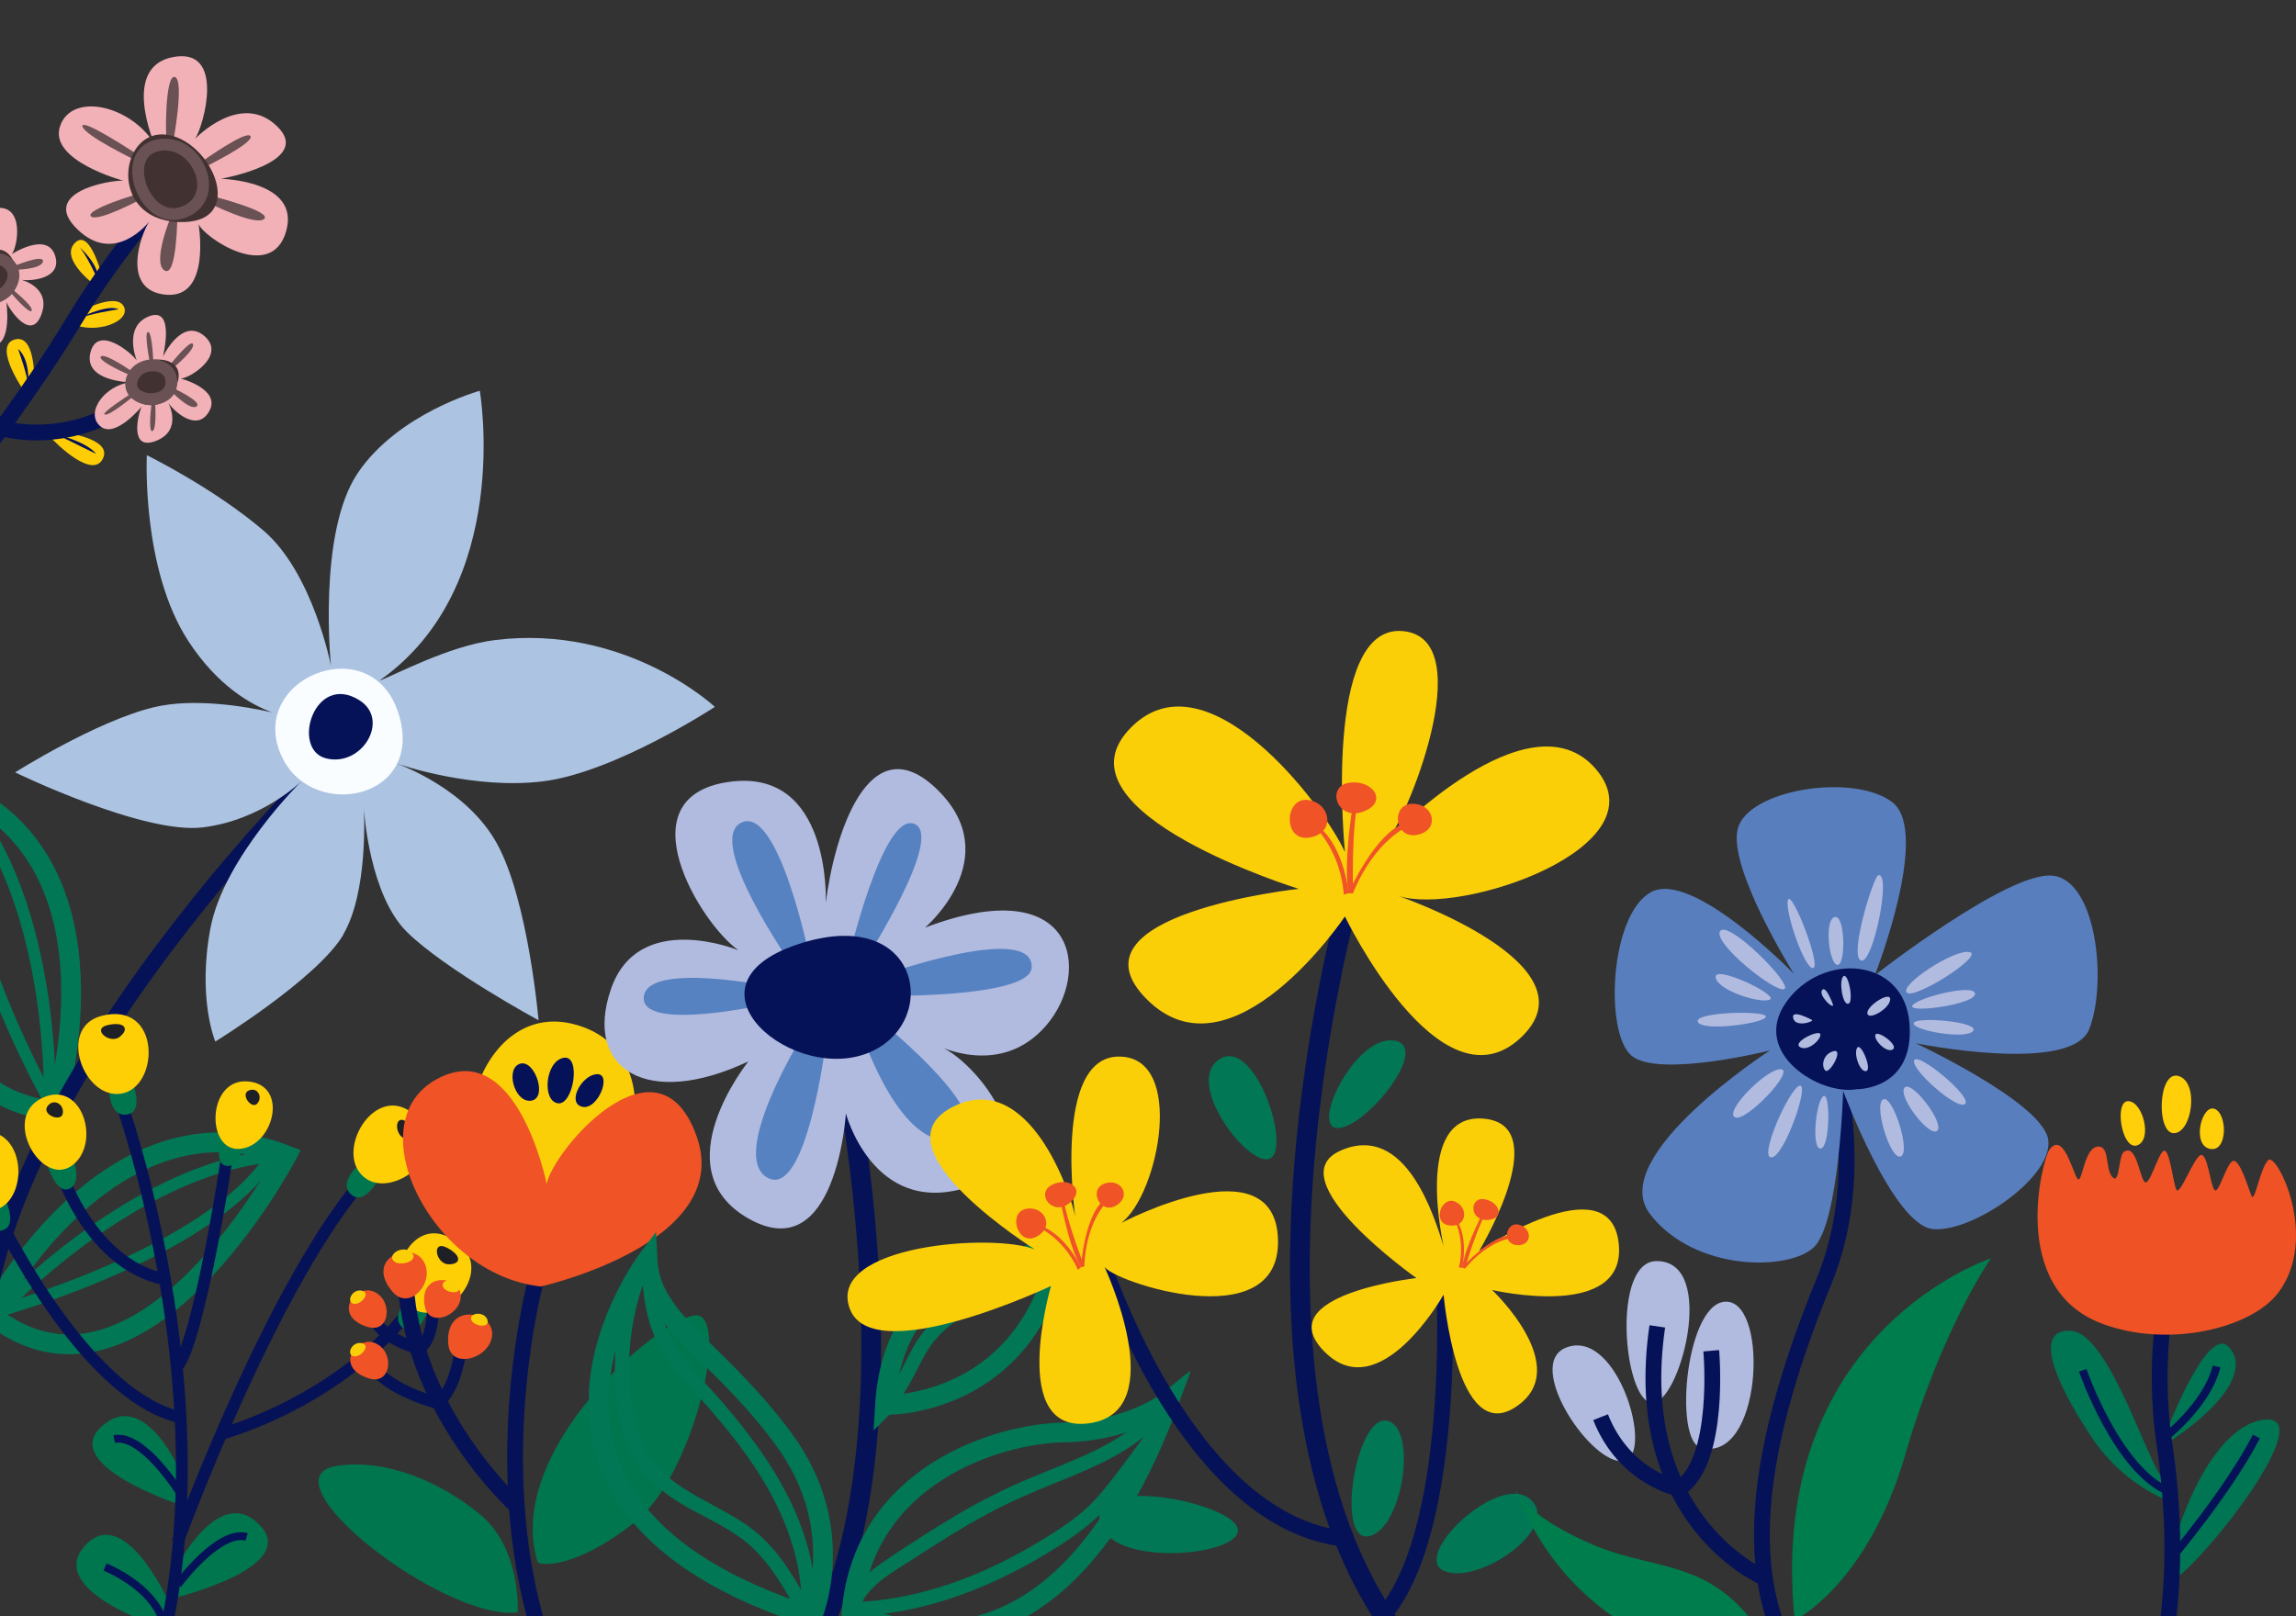 <svg width="382" height="269" viewBox="0 0 382 269" fill="none" xmlns="http://www.w3.org/2000/svg">
<rect x="0" y="0" width="382" height="269" fill="#333333" stroke="none"/>
<g clip-path="url(#clip0_306_4099)">
<path d="M-1.653 218.667C-1.653 218.667 18.152 180.771 47.724 192.275C47.724 192.275 23.29 238.811 -1.653 218.667Z" stroke="#017755" stroke-width="3.29" stroke-miterlimit="10"/>
<path d="M47.717 192.269C46.924 192.292 46.132 192.351 45.343 192.423C21.929 194.661 0.019 218.108 0.019 218.108C0.019 218.108 34.617 208.561 45.076 192.681" stroke="#017755" stroke-width="1.97" stroke-miterlimit="10"/>
<path d="M9.071 184.855C9.071 184.855 21.78 144.028 -7.281 131.311C-7.281 131.311 -22.814 181.531 9.071 184.855Z" stroke="#017755" stroke-width="3.29" stroke-miterlimit="10"/>
<path d="M-7.281 131.311C-6.735 131.889 -6.213 132.487 -5.709 133.097C9.297 151.209 8.273 183.283 8.273 183.283C8.273 183.283 -9.501 152.101 -5.696 133.471" stroke="#017755" stroke-width="1.97" stroke-miterlimit="10"/>
<path d="M57.054 123.789C57.054 123.789 -9.701 187.178 -2.689 235.513" stroke="#061257" stroke-width="2.63" stroke-miterlimit="10"/>
<path d="M-22.916 162.732C-22.916 162.732 -24.524 204.823 -3.429 227.607" stroke="#061257" stroke-width="2.63" stroke-miterlimit="10"/>
<path d="M57.109 155.513C61.261 148.426 60.574 135.314 60.53 134.46C60.58 135.341 61.526 149.04 67.747 155.141C74.182 161.446 89.605 169.79 89.605 169.79C89.605 169.79 87.893 149.89 82.704 140.425C77.747 131.363 66.779 127.342 65.841 127.013C66.819 127.354 78.881 131.436 90.333 130.028C102.285 128.556 118.936 117.637 118.936 117.637C118.936 117.637 104.18 103.799 82.327 106.518C74.583 107.487 65.564 112.435 63.14 113.254C85.478 97.566 79.829 65.031 79.829 65.031C79.829 65.031 66.213 68.766 59.505 78.747C52.797 88.729 55.064 110.794 55.064 110.794C55.064 110.794 52.09 95.342 43.819 88.276C35.556 81.216 24.43 75.751 24.43 75.751C24.43 75.751 23.483 94.659 31.349 106.708C36.21 114.152 41.743 117.262 45.268 118.548C40.557 117.498 32.113 116.117 25.549 117.707C15.922 120.045 2.514 128.535 2.514 128.535C2.514 128.535 23.903 138.939 33.809 137.683C43.709 136.436 50.177 129.985 50.177 129.985C50.177 129.985 37.233 142.729 35.017 154.449C32.801 166.169 35.82 173.332 35.82 173.332C35.82 173.332 52.833 162.852 57.134 155.529L57.109 155.513Z" fill="#ACC3E2"/>
<path d="M66.271 118.636C70.877 132.951 52.243 136.73 47.015 126.178C40.561 113.136 61.664 104.32 66.271 118.636Z" fill="#FAFDFF"/>
<path d="M59.785 116.522C64.997 119.785 60.185 127.756 54.202 126.193C48.39 124.679 52.283 111.826 59.785 116.522Z" fill="#061257"/>
</g>
<g clip-path="url(#clip1_306_4099)">
<path d="M29.645 260.326C29.645 260.326 36.722 246.731 43.338 253.929C49.769 260.928 28.935 265.945 28.935 265.945L29.645 260.326Z" fill="#00764F"/>
<path d="M29.571 263.715C29.571 263.715 36.374 254.466 41.031 255.768" stroke="#061257" stroke-width="1.31" stroke-miterlimit="10"/>
<path d="M30.003 244.878C30.003 244.878 23.968 230.786 16.831 237.462C9.891 243.958 30.291 250.532 30.291 250.532L30.003 244.878Z" fill="#00764F"/>
<path d="M29.819 248.262C29.819 248.262 23.732 238.526 18.992 239.477" stroke="#061257" stroke-width="1.31" stroke-miterlimit="10"/>
<path d="M26.828 270.841C26.828 270.841 7.488 264.687 14.09 257.278C20.472 250.113 27.788 265.991 27.788 265.991L26.828 270.841Z" fill="#00764F"/>
<path d="M17.477 260.771C17.477 260.771 25.325 263.89 27.157 269.801" stroke="#061257" stroke-width="1.31" stroke-miterlimit="10"/>
<path d="M20.186 183.571C20.186 183.571 37.117 231.021 27.07 273.656" stroke="#061257" stroke-width="1.97" stroke-miterlimit="10"/>
<path d="M29.567 256.632C29.567 256.632 45.591 212.572 61.356 195.29" stroke="#061257" stroke-width="1.97" stroke-miterlimit="10"/>
<path d="M36.859 238.61C36.859 238.61 56.819 233.379 69.074 216.849" stroke="#061257" stroke-width="1.97" stroke-miterlimit="10"/>
<path d="M-0.881 201.32C-0.881 201.32 13.642 232.308 30.11 235.886" stroke="#061257" stroke-width="1.97" stroke-miterlimit="10"/>
<path d="M37.749 192.142C37.878 192.727 33.033 223.18 29.535 227.36" stroke="#061257" stroke-width="1.97" stroke-miterlimit="10"/>
<path d="M18.159 181.132C18.159 181.132 18.095 185.457 20.656 185.499C23.218 185.542 22.975 182.741 22.159 180.434L18.166 181.133L18.159 181.132Z" fill="#00764F"/>
<path d="M16.942 169.043C26.788 166.565 26.605 180.808 20.269 181.979C13.933 183.149 9.429 170.93 16.942 169.043Z" fill="#FFCF06"/>
<path d="M17.961 170.579C20.811 169.948 21.564 171.276 19.904 172.556C18.243 173.836 15.104 171.201 17.961 170.579Z" fill="#1F1F26"/>
<path d="M59.864 193.726C59.864 193.726 56.503 196.452 58.11 198.444C59.717 200.437 61.714 198.452 62.961 196.341L59.864 193.726Z" fill="#00764F"/>
<path d="M68.356 185.04C76.568 191.01 65.521 200.003 60.563 195.893C55.604 191.784 62.088 180.491 68.356 185.04Z" fill="#FFCF06"/>
<path d="M67.829 186.807C70.141 188.595 69.6 190.019 67.558 189.566C65.508 189.113 65.518 185.019 67.829 186.807Z" fill="#1F1F26"/>
<path d="M-3.025 200.707C-3.025 200.707 -2.733 205.027 -0.177 204.853C2.378 204.68 1.902 201.913 0.893 199.674L-3.033 200.707L-3.025 200.707Z" fill="#00764F"/>
<path d="M-5.245 188.761C4.364 185.471 5.364 199.681 -0.851 201.376C-7.067 203.071 -12.573 191.269 -5.245 188.761Z" fill="#FFCF06"/>
<path d="M67.782 215.9C67.782 215.9 64.975 219.191 66.922 220.857C68.869 222.523 70.465 220.205 71.309 217.902L67.782 215.9Z" fill="#00764F"/>
<path d="M74.543 205.809C83.709 210.169 74.497 221.039 68.869 217.902C63.24 214.766 67.556 202.48 74.543 205.809Z" fill="#FFCF06"/>
<path d="M74.35 207.634C76.949 208.971 76.681 210.47 74.583 210.397C72.491 210.331 71.745 206.296 74.35 207.634Z" fill="#1F1F26"/>
<path d="M36.874 188.516C36.874 188.516 35.376 193.685 37.668 194.017C39.968 194.35 40.66 190.123 40.66 190.123L36.874 188.516Z" fill="#00764F"/>
<path d="M41.279 179.97C48.147 180.586 45.508 190.764 39.861 191.193C34.207 191.622 34.411 179.354 41.279 179.97Z" fill="#FFCF06"/>
<path d="M41.39 181.473C42.86 180.855 43.75 182.554 42.815 183.639C41.889 184.717 39.921 182.092 41.39 181.473Z" fill="#1F1F26"/>
<path d="M10.377 195.614C10.377 195.614 15.244 210.209 27.121 212.84" stroke="#061257" stroke-width="1.97" stroke-miterlimit="10"/>
<path d="M7.662 193.174C7.662 193.174 9.175 198.821 11.5 197.836C13.825 196.851 12.086 192.537 12.086 192.537L7.662 193.174Z" fill="#00764F"/>
<path d="M6.945 182.756C13.676 179.463 16.954 190.405 11.942 193.99C6.929 197.574 0.213 186.056 6.945 182.756Z" fill="#FFCF06"/>
<path d="M7.903 184.092C8.924 182.69 10.705 183.774 10.449 185.297C10.193 186.827 6.883 185.486 7.903 184.092Z" fill="#1F1F26"/>
</g>
<g clip-path="url(#clip2_306_4099)">
<path d="M56.135 243.93C43.209 245.84 73.672 269.783 86.129 268.329C86.129 268.329 86.789 257.791 79.907 252.054C73.747 246.92 64.56 242.685 56.135 243.93Z" fill="#00764F"/>
<path d="M89.216 212.854C89.216 212.854 80.342 245.238 90.773 274.695" stroke="#061257" stroke-width="2.63" stroke-miterlimit="10"/>
<path d="M89.426 259.88C89.651 260.614 95.73 261.174 105.644 253.286C115.551 245.397 121.685 218.113 115.538 218.902C109.391 219.69 83.83 241.474 89.426 259.88Z" fill="#00764F"/>
<path d="M95.152 170.359C78.921 166.512 71.203 194.717 86.299 203.546C101.394 212.369 116.402 175.39 95.152 170.359Z" fill="#FBCF08"/>
<path d="M89.984 214.092C89.984 214.092 122.297 206.861 115.884 189.028C109.397 170.989 91.969 191.526 90.956 197.021C90.956 197.021 85.979 172.283 72.63 179.604C59.282 186.925 71.801 212.133 89.984 214.092Z" fill="#EF5326"/>
<path d="M99.327 178.76C96.763 178.857 94.254 183.583 96.872 184.185C99.49 184.787 101.89 178.663 99.327 178.76Z" fill="#061257"/>
<path d="M93.737 176.04C90.711 176.656 90.147 183.168 92.792 183.604C95.437 184.04 96.756 175.424 93.737 176.04Z" fill="#061257"/>
<path d="M86.564 177.009C84.069 177.715 85.497 183.265 88.149 183.189C91.284 183.099 89.053 176.304 86.564 177.009Z" fill="#061257"/>
<path d="M85.816 250.497C85.816 250.497 68.749 235.108 67.484 213.483" stroke="#061257" stroke-width="2.63" stroke-miterlimit="10"/>
<path d="M72.088 217.075C72.088 217.075 72.129 223.344 69.66 224.438C69.66 224.438 63.649 222.895 62.371 219.532" stroke="#061257" stroke-width="1.97" stroke-miterlimit="10"/>
<path d="M76.752 223.254C76.752 223.254 76.283 231.018 72.74 233.481C72.74 233.481 62.962 230.928 61.629 226.306" stroke="#061257" stroke-width="1.97" stroke-miterlimit="10"/>
<path d="M81.887 222.133C82.145 218.154 73.972 216.597 74.584 223.683C74.957 228.022 81.628 226.112 81.887 222.133Z" fill="#EF5326"/>
<path d="M70.436 209.83C68.3 206.391 60.589 209.387 65.288 214.951C68.164 218.355 72.571 213.269 70.436 209.83Z" fill="#EF5326"/>
<path d="M76.657 215.566C76.515 212.216 69.538 211.559 70.687 217.441C71.388 221.039 76.8 218.915 76.657 215.566Z" fill="#EF5326"/>
<path d="M62.269 214.978C59.08 213.504 55.15 218.985 61.181 220.825C64.874 221.953 65.458 216.452 62.269 214.978Z" fill="#EF5326"/>
<path d="M62.513 223.551C59.324 222.078 55.394 227.558 61.425 229.399C65.118 230.527 65.703 225.025 62.513 223.551Z" fill="#EF5326"/>
<path d="M68.505 208.48C67.152 207.089 64.513 208.632 65.424 209.774C66.336 210.916 69.858 209.864 68.505 208.48Z" fill="#FBCF08"/>
<path d="M76.377 214.14C75.969 212.666 73.46 212.819 73.65 213.967C73.841 215.116 76.785 215.614 76.377 214.14Z" fill="#FBCF08"/>
<path d="M81.112 219.697C80.704 218.223 78.195 218.375 78.385 219.524C78.575 220.673 81.52 221.171 81.112 219.697Z" fill="#FBCF08"/>
<path d="M60.249 214.798C58.685 214.397 57.577 216.521 58.726 216.936C59.876 217.352 61.807 215.2 60.249 214.798Z" fill="#FBCF08"/>
<path d="M60.242 223.538C58.678 223.136 57.569 225.261 58.718 225.676C59.868 226.091 61.799 223.939 60.242 223.538Z" fill="#FBCF08"/>
</g>
<g clip-path="url(#clip3_306_4099)">
<path d="M137.915 165.189C137.915 165.189 159.139 250.627 127.853 284.954" stroke="#061257" stroke-width="3.29" stroke-miterlimit="10"/>
<path d="M153.89 154.388C153.89 154.388 167.511 142.796 156.007 131.462C144.493 120.127 138.74 139.306 137.393 150.242C137.393 150.242 138.389 127.534 121.076 130.149C103.762 132.764 116.567 153.741 122.851 158.134C122.851 158.134 106.211 151.297 101.645 164.61C97.07 177.922 107.673 184.588 124.521 176.629C124.521 176.629 110.008 194.61 124.588 202.816C139.168 211.023 140.734 185.291 140.734 185.291C140.734 185.291 145.205 202.274 160.591 197.71C175.978 193.146 162.177 176.049 155.959 173.966C155.959 173.966 166.524 179.472 174.099 170.61C181.674 161.757 179.139 144.784 153.88 154.378L153.89 154.388Z" fill="#B1BBDF"/>
<path d="M144.208 159.389C144.208 159.389 157.279 138.973 152.068 137.081C146.856 135.189 141.152 159.598 141.152 159.598L144.208 159.389Z" fill="#5782C2"/>
<path d="M134.734 159.503C134.734 159.503 129.552 133.924 123.353 136.891C117.145 139.848 131.896 160.834 131.896 160.834L134.734 159.503Z" fill="#5782C2"/>
<path d="M128.488 164.22C128.488 164.22 107.7 159.941 107.112 165.884C106.523 171.817 127.501 167.13 127.501 167.13L128.488 164.22Z" fill="#5782C2"/>
<path d="M147.625 162.023C147.625 162.023 171.963 153.484 171.649 161.005C171.441 165.902 148.545 165.722 148.545 165.722L147.634 162.023H147.625Z" fill="#5782C2"/>
<path d="M147.141 170.467C147.141 170.467 167.653 187.221 158.807 189.532C149.96 191.843 143.41 172.169 143.41 172.169L147.15 170.467H147.141Z" fill="#5782C2"/>
<path d="M137.43 173.329C137.43 173.329 134.221 199.574 127.71 195.998C121.198 192.423 133.253 172.787 133.253 172.787L137.43 173.329Z" fill="#5782C2"/>
<path d="M132.542 157.211C112.191 164.105 132.324 180.936 145.11 174.936C156.558 169.563 152.903 150.317 132.542 157.211Z" fill="#061257"/>
<path d="M141.711 268.038C141.711 268.038 174.449 287.74 194.582 233.007C194.582 233.007 188.118 238.218 177.078 238.379C166.03 238.532 143.761 245.473 141.711 268.038Z" stroke="#017755" stroke-width="3.29" stroke-miterlimit="10"/>
<path d="M194.287 235.204C189.484 241.156 182.26 244.085 175.369 246.871C171.487 248.44 167.671 250.094 163.988 252.091C159.963 254.278 156.091 256.732 152.256 259.233C148.772 261.505 143.998 263.882 142.764 268.209C142.355 269.654 140.096 269.046 140.504 267.581C141.558 263.873 144.624 261.477 147.69 259.423C151.572 256.827 155.493 254.278 159.517 251.92C163.542 249.562 167.367 247.66 171.496 245.93C175.132 244.408 178.843 243.039 182.374 241.289C186.266 239.359 189.864 236.953 192.616 233.549C193.566 232.379 195.208 234.043 194.268 235.204H194.287Z" fill="#017755"/>
<path d="M193.101 239.235C190.51 242.658 187.994 246.148 185.308 249.504C182.802 252.633 179.746 254.981 176.395 257.131C169.855 261.324 162.755 264.795 155.256 266.887C150.975 268.085 146.571 268.798 142.128 268.969C140.619 269.026 140.628 266.687 142.128 266.63C149.656 266.335 157.031 264.348 163.894 261.276C167.254 259.774 170.5 258.034 173.633 256.104C176.765 254.173 180.078 252.015 182.603 249.124C185.65 245.634 188.298 241.745 191.089 238.056C191.981 236.867 194.022 238.037 193.111 239.235H193.101Z" fill="#017755"/>
<path d="M135.104 269.074C135.104 269.074 141.502 254.573 130.368 239.473C119.233 224.382 108.232 219.951 107.719 209.644C107.719 209.644 76.898 250.484 135.104 269.065V269.074Z" stroke="#017755" stroke-width="3.29" stroke-miterlimit="10"/>
<path d="M133.329 268.817C133.822 260.136 130.576 251.863 125.925 244.684C123.59 241.089 120.903 237.742 118.103 234.5C115.303 231.257 112.218 228.461 110.13 224.877C107.871 220.987 106.997 216.49 106.826 212.04C106.769 210.528 109.114 210.537 109.161 212.04C109.313 216.081 110.092 220.17 112.142 223.697C114.192 227.225 117.581 230.306 120.305 233.492C125.763 239.872 130.766 246.785 133.566 254.782C135.132 259.28 135.939 264.053 135.664 268.817C135.578 270.32 133.243 270.329 133.329 268.817Z" fill="#017755"/>
<path d="M107.482 212.277C105.735 216.955 104.748 221.872 104.662 226.873C104.587 231.457 105.052 236.392 107.064 240.585C110.918 248.601 120.372 250.027 126.523 255.609C130.234 258.975 132.702 263.454 135.075 267.809C135.797 269.131 133.775 270.319 133.054 268.988C130.832 264.918 128.564 260.734 125.147 257.52C122.014 254.582 118.008 252.899 114.316 250.817C110.624 248.734 107.197 246.034 105.204 242.107C103.106 237.97 102.422 233.197 102.318 228.613C102.194 222.841 103.191 217.06 105.213 211.65C105.735 210.252 107.994 210.86 107.472 212.277H107.482Z" fill="#017755"/>
<path d="M147.254 233.815C147.254 233.815 171.431 234.471 176.547 206.695C176.547 206.695 168.839 209.957 167.131 210.204C165.422 210.442 148.554 212.629 147.245 233.824L147.254 233.815Z" stroke="#017755" stroke-width="3.29" stroke-miterlimit="10"/>
<path d="M176.964 209.073C172.959 213.951 166.675 215.605 161.321 218.486C158.54 219.979 156.12 221.853 154.43 224.572C152.522 227.644 151.317 231.086 148.877 233.824C147.871 234.956 146.219 233.292 147.226 232.17C149.675 229.412 150.776 225.789 152.816 222.765C154.544 220.208 156.908 218.287 159.575 216.784C164.862 213.808 171.307 212.296 175.313 207.428C176.272 206.258 177.914 207.932 176.964 209.082V209.073Z" fill="#017755"/>
</g>
<g clip-path="url(#clip4_306_4099)">
<path d="M240.271 213.3C240.271 213.3 242.671 256.79 229.121 269.91" stroke="#061257" stroke-width="2.63" stroke-miterlimit="10"/>
<path d="M181.92 205.649C181.92 205.649 196.13 253.729 224.32 256.139" stroke="#061257" stroke-width="2.63" stroke-miterlimit="10"/>
<path d="M225.329 146.2C225.329 146.2 199.979 232.75 234.069 274.13" stroke="#061257" stroke-width="3.29" stroke-miterlimit="10"/>
<path d="M216.11 147.93C216.11 147.93 175.12 135.29 187.76 121.5C200.4 107.71 220.32 134.14 223.77 141.8C223.77 141.8 219.94 103.87 233.35 105.02C246.76 106.17 233.35 137.97 230.67 139.88C230.67 139.88 254.42 114.98 265.53 128C276.64 141.03 242.93 152.52 232.58 149.07C232.58 149.07 266.29 160.56 252.88 172.82C239.47 185.08 223.76 152.52 223.76 152.52C223.76 152.52 204.99 180.49 190.81 166.31C176.64 152.14 216.09 147.92 216.09 147.92L216.11 147.93Z" fill="#FBCF08"/>
<path d="M235.011 133.76C238.651 133.76 239.611 138.17 235.781 138.93C231.951 139.7 231.371 133.76 235.011 133.76Z" fill="#EF5326"/>
<path d="M224.541 130.25C228.501 129.74 231.051 133.57 226.711 135.1C222.371 136.63 220.581 130.76 224.541 130.25Z" fill="#EF5326"/>
<path d="M217.511 133.12C221.341 133.5 222.361 138.61 217.891 139.38C213.421 140.15 213.681 132.74 217.511 133.12Z" fill="#EF5326"/>
<path d="M217.451 136.249C217.451 136.249 222.941 140.459 223.581 148.889L224.351 148.629C224.351 148.629 223.651 139.239 217.451 136.239V136.249Z" fill="#EF5326"/>
<path d="M225.371 132.289C225.371 132.289 223.391 142.759 224.351 148.639H225.121C225.121 148.639 224.741 137.269 226.211 132.039L225.381 132.299L225.371 132.289Z" fill="#EF5326"/>
<path d="M224.34 148.629C224.34 148.629 228.81 138.479 233.85 136.949L234.36 137.459C234.36 137.459 228.81 139.689 225.1 148.629H224.33H224.34Z" fill="#EF5326"/>
<path d="M172.24 207.96C172.24 207.96 145.37 191.19 158.3 184.32C171.23 177.45 178.3 199.07 178.9 202.5C178.9 202.5 175.06 175.83 186.17 175.83C197.28 175.83 192.84 198.66 186.57 203.51C186.57 203.51 212.23 189.98 212.63 206.34C213.03 222.7 184.95 213.21 183.74 210.78C183.74 210.78 195.05 234.82 181.32 236.84C167.58 238.86 174.86 214.01 174.86 214.01C174.86 214.01 144.96 228.15 141.33 217.65C137.69 207.15 165.37 205.13 172.24 207.95V207.96Z" fill="#FBCF08"/>
<path d="M183.75 196.97C186.46 195.99 188.36 199.01 185.71 200.61C183.07 202.21 181.04 197.95 183.75 196.97Z" fill="#EF5326"/>
<path d="M175.02 197.18C177.83 195.73 180.76 197.89 177.94 200.2C175.12 202.51 172.21 198.62 175.02 197.18Z" fill="#EF5326"/>
<path d="M170.57 201.21C173.52 200.46 175.66 203.98 172.54 205.76C169.42 207.53 167.62 201.96 170.57 201.21Z" fill="#EF5326"/>
<path d="M171.369 203.56C171.369 203.56 176.589 205.21 179.339 211.31L179.839 210.91C179.839 210.91 176.789 204.12 171.369 203.56Z" fill="#EF5326"/>
<path d="M176.189 198.48C176.189 198.48 177.539 206.8 179.839 210.91L180.409 210.7C180.409 210.7 177.059 202.35 176.739 198.06L176.189 198.47V198.48Z" fill="#EF5326"/>
<path d="M179.83 210.91C179.83 210.91 180.42 202.16 183.75 199.66L184.27 199.9C184.27 199.9 180.74 203.06 180.4 210.7L179.83 210.91Z" fill="#EF5326"/>
<path d="M235.671 212.7C235.671 212.7 212.261 196.18 223.081 191.46C233.901 186.74 238.621 202.47 240.191 207.39C240.191 207.39 235.081 185.36 246.681 186.15C258.291 186.94 247.271 206.21 246.091 208.18C246.091 208.18 267.731 193.62 269.301 206.8C270.871 219.98 248.251 214.67 248.251 214.67C248.251 214.67 262.021 227.65 252.181 234.14C242.351 240.63 240.181 215.45 240.181 215.45C240.181 215.45 229.561 234.33 220.311 224.89C211.061 215.45 235.651 212.69 235.651 212.69L235.671 212.7Z" fill="#FBCF08"/>
<path d="M252.833 203.84C255.093 204.56 254.813 207.48 252.283 207.2C249.753 206.91 250.583 203.12 252.833 203.84Z" fill="#EF5326"/>
<path d="M247.031 199.579C249.591 200.049 250.411 202.929 247.411 203.019C244.411 203.109 244.471 199.109 247.031 199.579Z" fill="#EF5326"/>
<path d="M242.112 199.969C244.412 200.969 244.032 204.339 241.102 203.929C238.182 203.519 239.812 198.979 242.112 199.969Z" fill="#EF5326"/>
<path d="M241.441 201.889C241.441 201.889 244.011 205.589 242.731 210.949H243.261C243.261 210.949 244.691 204.979 241.441 201.889Z" fill="#EF5326"/>
<path d="M247.142 201.01C247.142 201.01 243.832 207.11 243.262 210.94L243.742 211.09C243.742 211.09 245.762 203.97 247.712 201.01H247.142Z" fill="#EF5326"/>
<path d="M243.262 210.939C243.262 210.939 248.052 205.529 251.482 205.579L251.702 205.999C251.702 205.999 247.812 206.279 243.742 211.089L243.262 210.939Z" fill="#EF5326"/>
<path d="M182.939 253C184.109 260.87 205.669 259.12 205.959 254.75C206.249 250.38 181.769 245.13 182.939 253Z" fill="#017755"/>
<path d="M254.619 249.51C259.869 254.17 246.169 263.79 240.339 261.46C234.509 259.13 249.369 244.85 254.619 249.51Z" fill="#017755"/>
<path d="M202.749 176.36C208.579 172.28 214.699 190.35 211.489 192.68C208.279 195.01 196.919 180.44 202.749 176.36Z" fill="#017755"/>
<path d="M231.89 173.16C238.3 174.03 227.23 187.73 222.57 187.73C217.91 187.73 225.48 172.29 231.89 173.16Z" fill="#017755"/>
<path d="M230.74 236.43C235.91 237.42 233.45 254.41 227.78 255.64C222.12 256.87 225.56 235.45 230.74 236.43Z" fill="#017755"/>
</g>
<g clip-path="url(#clip5_306_4099)">
<path d="M296.332 277.958C296.332 277.958 263.544 278.503 251.991 247.553C251.991 247.553 253.075 251.89 264.917 257.019C276.768 262.147 287.314 258.473 296.323 277.958H296.332Z" fill="#007D4C"/>
<path d="M298.593 269.633C298.593 269.633 310.691 263.807 317.005 242.034C323.114 220.975 331.236 209.417 331.236 209.417C331.236 209.417 293.738 221.596 298.593 269.633Z" fill="#007D4C"/>
<path d="M301.144 163.659C301.144 163.659 313.14 189.6 303.482 213.193C290.786 244.211 289.831 265.09 300.308 279.336" stroke="#061257" stroke-width="2.63" stroke-miterlimit="10"/>
<path d="M311.938 162.273C311.938 162.273 321.289 138.382 314.813 133.483C308.337 128.584 290.71 131.374 289.106 137.982C287.502 144.591 298.466 162.069 298.466 162.069C298.466 162.069 281.649 144.752 274.73 148.444C267.81 152.143 266.914 171.943 271.462 175.694C276.01 179.445 294.481 174.809 294.481 174.809C294.481 174.809 267.179 192.432 274.508 202.017C281.837 211.602 297.544 211.568 301.776 207.571C306.008 203.573 306.656 181.545 306.656 181.545C306.656 181.545 314.932 203.948 321.63 204.543C328.328 205.147 342.252 195.451 340.699 189.31C339.146 183.17 318.729 173.61 318.729 173.61C318.729 173.61 344.607 178.858 347.601 171.254C350.596 163.668 348.873 146.479 341.484 145.722C334.087 144.965 311.946 162.273 311.946 162.273H311.938Z" fill="#587EBE"/>
<path d="M308.883 181.265C308.883 181.265 318.533 181.452 317.697 170.353C316.852 159.254 303.098 158.352 297.16 166.806C291.222 175.26 302.834 182.354 308.892 181.265H308.883Z" fill="#061257"/>
<path d="M306.734 162.443C305.907 162.979 306.487 167.181 307.485 167.045C308.483 166.908 307.562 161.916 306.734 162.443Z" fill="#B1BBDF"/>
<path d="M304.984 167.231C304.984 167.231 303.824 163.931 303.159 164.756C302.493 165.573 304.959 168.005 304.984 167.231Z" fill="#B1BBDF"/>
<path d="M301.479 169.741C301.479 169.741 297.93 167.801 298.348 169.443C298.757 171.076 301.863 169.97 301.479 169.741Z" fill="#B1BBDF"/>
<path d="M314.481 166.364C314.327 167.929 310.795 169.902 310.684 168.618C310.581 167.342 314.626 164.799 314.481 166.364Z" fill="#B1BBDF"/>
<path d="M299.5 174.265C300.907 175.064 303.177 172.768 302.844 172.062C302.503 171.356 298.1 173.466 299.5 174.265Z" fill="#B1BBDF"/>
<path d="M308.978 174.384C308.364 175.405 309.473 178.501 310.497 178.245C311.521 177.99 309.592 173.363 308.978 174.384Z" fill="#B1BBDF"/>
<path d="M305.079 174.928C303.338 175.362 302.971 177.327 303.663 178.126C304.345 178.926 306.828 174.495 305.079 174.928Z" fill="#B1BBDF"/>
<path d="M312.024 172.207C311.691 173.049 313.901 175.328 314.924 174.631C315.948 173.942 312.356 171.356 312.024 172.207Z" fill="#B1BBDF"/>
<path d="M312.492 145.654C311.724 145.85 307.603 159.041 309.608 159.84C311.613 160.64 314.762 145.084 312.492 145.654Z" fill="#B1BBDF"/>
<path d="M297.484 149.745C296.835 151.378 300.257 161.372 301.665 161.1C303.072 160.827 298.141 148.112 297.484 149.745Z" fill="#B1BBDF"/>
<path d="M305.25 152.611C303.483 153.054 304.285 160.445 305.702 160.572C307.127 160.7 307.016 152.169 305.25 152.611Z" fill="#B1BBDF"/>
<path d="M286.188 154.95C284.883 156.906 295.539 165.411 296.887 164.586C298.235 163.761 287.493 152.994 286.188 154.95Z" fill="#B1BBDF"/>
<path d="M285.437 162.647C285.753 164.85 293.031 167.103 294.473 166.338C295.915 165.564 285.13 160.444 285.437 162.647Z" fill="#B1BBDF"/>
<path d="M282.486 170.072C283.314 171.739 293.672 170.285 293.8 169.188C293.936 168.091 281.65 168.405 282.486 170.072Z" fill="#B1BBDF"/>
<path d="M318.474 176.459C317.859 177.922 325.666 184.853 326.937 183.714C328.208 182.583 319.088 174.996 318.474 176.459Z" fill="#B1BBDF"/>
<path d="M313.251 182.991C311.732 184.105 314.633 193.333 316.288 192.423C317.944 191.513 314.77 181.868 313.251 182.991Z" fill="#B1BBDF"/>
<path d="M316.844 181.035C315.752 182.532 321.093 189.429 322.321 188.145C323.55 186.861 317.936 179.538 316.844 181.035Z" fill="#B1BBDF"/>
<path d="M303.296 182.473C302.05 183.681 301.367 191.361 302.946 191.131C304.524 190.901 304.55 181.265 303.296 182.473Z" fill="#B1BBDF"/>
<path d="M299.404 180.678C297.655 181.196 292.553 192.755 294.729 192.619C296.904 192.483 301.153 180.15 299.404 180.678Z" fill="#B1BBDF"/>
<path d="M296.342 177.939C294.073 177.692 286.88 184.879 288.621 185.917C290.353 186.946 298.62 178.185 296.342 177.939Z" fill="#B1BBDF"/>
<path d="M328.285 171.552C327.116 173.066 318.2 171.475 318.388 170.285C318.576 169.094 329.454 170.038 328.285 171.552Z" fill="#B1BBDF"/>
<path d="M327.756 158.463C325.291 157.774 315.965 163.948 317.253 165.182C318.542 166.406 329.975 159.084 327.756 158.463Z" fill="#B1BBDF"/>
<path d="M328.601 165.352C328.797 167.096 317.731 168.652 318.149 167.402C318.567 166.152 328.405 163.6 328.601 165.352Z" fill="#B1BBDF"/>
<path d="M287.432 216.629C280.539 216.026 278.337 239.746 283.004 240.937C293.072 243.505 294.326 217.233 287.432 216.629Z" fill="#B1BBDF"/>
<path d="M260.592 224.249C253.408 227.014 264.985 244.262 270.25 243.097C275.241 242 269.115 220.958 260.592 224.249Z" fill="#B1BBDF"/>
<path d="M275.573 209.868C268.142 209.944 270.104 232.78 274.737 233.452C279.37 234.124 285.94 209.757 275.573 209.868Z" fill="#B1BBDF"/>
<path d="M293.191 262.403C293.191 262.403 271.059 252.776 275.735 220.729" stroke="#061257" stroke-width="2.63" stroke-miterlimit="10"/>
<path d="M284.71 224.785C284.71 224.785 286.383 243.207 279.369 247.723C279.369 247.723 270.317 246.022 266.298 235.842" stroke="#061257" stroke-width="2.63" stroke-miterlimit="10"/>
</g>
<g clip-path="url(#clip6_306_4099)">
<path d="M360.454 238.238C360.454 238.238 367.177 220.509 370.753 224.099C374.329 227.69 369.897 234.207 360.129 240.447L360.454 238.244V238.238Z" fill="#007553"/>
<path d="M360.016 239.37C360.016 239.37 367.275 233.739 368.776 227.401" stroke="#061257" stroke-width="1.31" stroke-miterlimit="10"/>
<path d="M361.75 257.681C361.105 257.681 366.919 237.569 376.611 236.274C386.303 234.974 366.491 260.276 361.105 263.306L361.75 257.681Z" fill="#007553"/>
<path d="M360.8 249.782C360.8 249.782 353.476 247.187 348.307 239.62C343.139 232.053 337.537 221.238 344.428 221.455C351.32 221.673 357.994 246.322 360.578 246.758L360.795 249.788L360.8 249.782Z" fill="#007553"/>
<path d="M346.516 228.038C346.516 228.038 352.28 244.761 360.959 248.248" stroke="#061257" stroke-width="1.31" stroke-miterlimit="10"/>
<path d="M360.779 214.285C360.779 214.285 357.978 225.949 360.129 240.442C362.279 254.934 361.283 265.934 360.432 271.897" stroke="#061257" stroke-width="2.63" stroke-miterlimit="10"/>
<path d="M349.63 220.242C360.655 224.431 374.519 221.085 379.021 215.166C385.972 206.027 378.777 191.659 377.374 193.063C375.971 194.472 375.131 200.38 374.573 198.971C374.015 197.562 372.617 192.785 371.496 193.21C370.374 193.634 369.107 198.971 368.408 197.986C367.709 197.002 367.286 191.937 366.165 192.214C365.043 192.497 362.66 199.112 362.101 197.986C361.543 196.86 360.98 191.088 359.999 191.512C359.019 191.937 357.589 197.752 356.749 196.626C355.909 195.5 355.411 190.414 353.412 191.654C352.398 192.28 352.713 197.285 351.45 195.875C350.188 194.466 351.077 190.724 349.067 190.811C346.645 190.914 346.45 197.377 345.61 196.109C344.77 194.842 343.237 188.237 340.967 191.344C339.851 192.873 334.076 214.323 349.63 220.237V220.242Z" fill="#EF5224"/>
<path d="M354.127 183.249C356.57 183.39 358.147 189.739 355.563 190.604C352.979 191.469 351.684 183.107 354.127 183.249Z" fill="#FFCF09"/>
<path d="M362.453 179.065C365.899 180.077 364.75 188.439 361.733 188.58C358.715 188.721 359.008 178.059 362.453 179.065Z" fill="#FFCF09"/>
<path d="M368.483 184.544C370.639 185.409 370.639 191.899 367.621 191.176C364.604 190.452 366.326 183.679 368.483 184.544Z" fill="#FFCF09"/>
<path d="M361.039 259.586C361.039 259.586 370.672 248.249 375.407 239.055" stroke="#061257" stroke-width="1.31" stroke-miterlimit="10"/>
</g>
<g clip-path="url(#clip7_306_4099)">
<path d="M10.006 71.87C10.006 71.87 18.787 72.818 17.136 76.284C15.487 79.747 9.686 74.237 8.011 72.36L10.003 71.874L10.006 71.87Z" fill="#FFCD06"/>
<path d="M4.417 65.691C4.417 65.691 -1.309 57.775 2.313 56.544C5.938 55.31 5.691 63.326 5.691 63.326L4.413 65.688L4.417 65.691Z" fill="#FFCD06"/>
<path d="M13.776 51.628C13.776 51.628 19.493 48.613 20.625 51.059C21.756 53.506 15.908 55.741 11.918 53.847L13.776 51.628Z" fill="#FFCD06"/>
<path d="M16.148 47.732C16.148 47.732 9.797 43.194 12.444 40.445C15.091 37.695 17.168 46.687 17.168 46.687L16.148 47.732Z" fill="#FFCD06"/>
<path d="M-0.422 45.788C-0.422 45.788 -10.675 65.897 -1.924 73.793" stroke="#061257" stroke-width="2.63" stroke-miterlimit="10"/>
<path d="M28.358 31.65C28.358 31.65 19.509 41.477 12.365 53.303C5.221 65.13 -3.552 76.312 -3.552 76.312" stroke="#061257" stroke-width="2.63" stroke-miterlimit="10"/>
<path d="M25.701 23.935C25.701 23.935 20.088 11.123 28.814 9.49C37.542 7.852 33.919 20.893 32.465 23.093C32.465 23.093 40.048 15.081 46.133 21.048C52.218 27.016 36.77 29.758 36.77 29.758C36.77 29.758 50.082 30.006 47.594 38.532C45.106 47.058 33.957 39.553 33.029 37.27C33.029 37.27 35.192 49.699 27.637 49.047C20.081 48.395 23.379 39.059 24.833 36.858C24.833 36.858 19.179 44.281 12.866 38.151C6.549 32.018 18.121 29.982 20.503 30.064C20.503 30.064 8.098 26.758 9.978 21.037C11.857 15.315 21.62 17.431 25.697 23.933L25.701 23.935Z" fill="#F2B1B7"/>
<path d="M33.533 26.925C33.533 26.925 41.146 21.481 41.686 22.677C42.227 23.873 33.524 28.077 33.524 28.077L33.533 26.925Z" fill="#695154"/>
<path d="M35.541 32.699C35.541 32.699 45.354 35.194 43.94 36.441C42.526 37.689 34.761 33.791 34.761 33.791L35.541 32.699Z" fill="#695154"/>
<path d="M28.439 36.048C28.439 36.048 25.26 43.672 27.362 45.002C29.463 46.332 29.509 35.772 29.509 35.772L28.439 36.048Z" fill="#695154"/>
<path d="M23.284 32.277C23.052 32.111 14.038 34.964 15.13 36.004C16.221 37.044 23.574 33.093 23.574 33.093L23.284 32.277Z" fill="#695154"/>
<path d="M22.546 25.5C22.546 25.5 13.467 19.534 13.717 21.013C13.967 22.491 22.319 26.549 22.319 26.549L22.549 25.496L22.546 25.5Z" fill="#695154"/>
<path d="M27.732 23.128C27.517 23.063 27.432 12.321 29.088 12.812C30.747 13.3 28.796 23.717 28.796 23.717L27.732 23.128Z" fill="#695154"/>
<path d="M27.609 22.402C35.34 23.298 41.387 37.455 29.655 36.947C17.924 36.439 19.877 21.507 27.609 22.402Z" fill="#413130"/>
<path d="M25.893 24.273C32.261 22.54 36.719 31.79 31.491 34.853C24.59 38.895 19.527 26.003 25.893 24.273Z" stroke="#695154" stroke-width="1.97" stroke-miterlimit="10"/>
<path d="M-3.235 48.95C-3.235 48.95 -8.517 54.606 -11.296 50.527C-14.076 46.448 -6.618 45.434 -5.171 45.693C-5.171 45.693 -10.946 43.589 -9.258 39.191C-7.571 34.792 -2.731 42.045 -2.731 42.045C-2.731 42.045 -5.569 35.224 -0.669 34.622C4.232 34.021 2.89 41.333 1.935 42.305C1.935 42.305 7.792 38.486 9.142 42.471C10.492 46.457 4.995 46.821 3.548 46.561C3.548 46.561 8.592 47.812 6.875 52.367C5.155 56.919 1.537 51.479 1.049 50.25C1.049 50.25 2.129 57.282 -1.205 57.577C-4.54 57.873 -5.64 52.44 -3.232 48.947L-3.235 48.95Z" fill="#F2B1B7"/>
<path d="M-0.956 42.03C-0.956 42.03 -1.869 36.495 -0.916 36.939C0.034 37.388 -0.224 42.186 -0.224 42.186L-0.956 42.03Z" fill="#695154"/>
<path d="M2.337 44.91C2.337 44.91 6.936 44.862 7.142 43.502C7.352 42.144 1.955 44.43 1.955 44.43L2.334 44.913L2.337 44.91Z" fill="#695154"/>
<path d="M1.559 48.356C1.526 48.51 4.991 52.469 5.274 51.691C5.56 50.908 1.909 48.033 1.909 48.033L1.556 48.36L1.559 48.356Z" fill="#695154"/>
<path d="M-1.733 50.213C-1.733 50.213 -2.752 56.135 -2.05 55.684C-1.349 55.234 -1.14 50.098 -1.14 50.098L-1.726 50.212L-1.733 50.213Z" fill="#695154"/>
<path d="M-4.438 48.316C-5.705 44.189 0.171 38.018 2.527 44.094C4.883 50.169 -3.167 52.445 -4.438 48.316Z" fill="#413130"/>
<path d="M-3.102 48.779C-5.406 45.921 -1.681 41.631 1.047 43.621C4.646 46.246 -0.8 51.642 -3.102 48.779Z" stroke="#695154" stroke-width="1.97" stroke-miterlimit="10"/>
<path d="M0.289 71.277C0.289 71.277 17.703 76.555 30.137 57.997" stroke="#061257" stroke-width="2.63" stroke-miterlimit="10"/>
<path d="M21.647 63.613C21.647 63.613 13.887 63.489 15.036 58.706C16.185 53.923 21.969 58.759 22.753 60.005C22.753 60.005 20.415 54.327 24.816 52.63C29.217 50.933 27.104 59.366 27.104 59.366C27.104 59.366 30.245 52.702 34.004 55.925C37.756 59.15 31.431 63.049 30.066 62.99C30.066 62.99 36.854 64.766 34.811 68.431C32.768 72.097 28.788 68.278 28.004 67.032C28.004 67.032 30.482 71.599 25.942 73.374C21.405 75.145 22.995 68.832 23.579 67.648C23.579 67.648 19.091 73.149 16.621 70.881C14.15 68.613 17.434 64.167 21.65 63.609L21.647 63.613Z" fill="#F2B1B7"/>
<path d="M24.94 60.35C24.94 60.35 23.906 55.249 24.636 55.25C25.365 55.251 25.521 60.617 25.521 60.617L24.94 60.35Z" fill="#695154"/>
<path d="M28.316 60.669C28.316 60.669 31.808 56.289 32.119 57.292C32.43 58.294 28.696 61.319 28.696 61.319L28.32 60.672L28.316 60.669Z" fill="#695154"/>
<path d="M28.403 65.028C28.403 65.028 31.543 68.395 32.694 67.639C33.846 66.884 28.504 64.421 28.504 64.421L28.403 65.028Z" fill="#695154"/>
<path d="M25.327 66.763C25.192 66.844 24.592 72.055 25.362 71.742C26.136 71.431 25.801 66.806 25.801 66.806L25.32 66.764L25.327 66.763Z" fill="#695154"/>
<path d="M21.725 65.573C21.725 65.573 16.642 68.781 17.45 68.997C18.257 69.213 22.204 65.933 22.204 65.933L21.722 65.577L21.725 65.573Z" fill="#695154"/>
<path d="M21.699 62.402C21.615 62.495 16.16 60.058 16.778 59.335C17.402 58.611 22.236 62 22.236 62L21.699 62.402Z" fill="#695154"/>
<path d="M21.304 62.298C23.508 58.599 32.051 58.815 29.136 64.624C26.221 70.433 19.098 66 21.304 62.298Z" fill="#413130"/>
<path d="M21.863 63.595C22.428 59.979 28.126 59.865 28.49 63.211C28.973 67.629 21.298 67.211 21.863 63.595Z" stroke="#695154" stroke-width="1.97" stroke-miterlimit="10"/>
<path d="M9.347 72.269C9.347 72.269 14.4 73.474 16.004 75.542L9.347 72.269Z" fill="#061257"/>
<path d="M4.698 64.598C4.698 64.598 5.188 59.882 2.996 58.056C2.996 58.056 4.827 63.047 4.698 64.598Z" fill="#061257"/>
<path d="M12.361 53.301C12.361 53.301 17.841 50.442 19.724 51.48C19.724 51.48 14.537 52.208 12.361 53.301Z" fill="#061257"/>
<path d="M13.041 40.972C13.041 40.972 16.514 43.814 16.423 46.817C16.423 46.817 14.107 41.781 13.041 40.972Z" fill="#061257"/>
</g>
<defs>
<clipPath id="clip0_306_4099">
<rect width="110.84" height="189.13" fill="white" transform="translate(40.018 40.109) rotate(32.045)"/>
</clipPath>
<clipPath id="clip1_306_4099">
<rect width="88.614" height="103.545" fill="white" transform="translate(-5.764 166) rotate(6.23)"/>
</clipPath>
<clipPath id="clip2_306_4099">
<rect width="65" height="105" fill="white" transform="matrix(-1 0 0 1 118 170)"/>
</clipPath>
<clipPath id="clip3_306_4099">
<rect width="100" height="158" fill="white" transform="matrix(-1 0 0 1 198 128)"/>
</clipPath>
<clipPath id="clip4_306_4099">
<rect width="128.39" height="170.18" fill="white" transform="translate(141 105)"/>
</clipPath>
<clipPath id="clip5_306_4099">
<rect width="97" height="149" fill="white" transform="matrix(-1 0 0 1 349 131)"/>
</clipPath>
<clipPath id="clip6_306_4099">
<rect width="43" height="93" fill="white" transform="translate(339 179)"/>
</clipPath>
<clipPath id="clip7_306_4099">
<rect width="53" height="75" fill="white" transform="translate(18.602) rotate(35.545)"/>
</clipPath>
</defs>
</svg>
